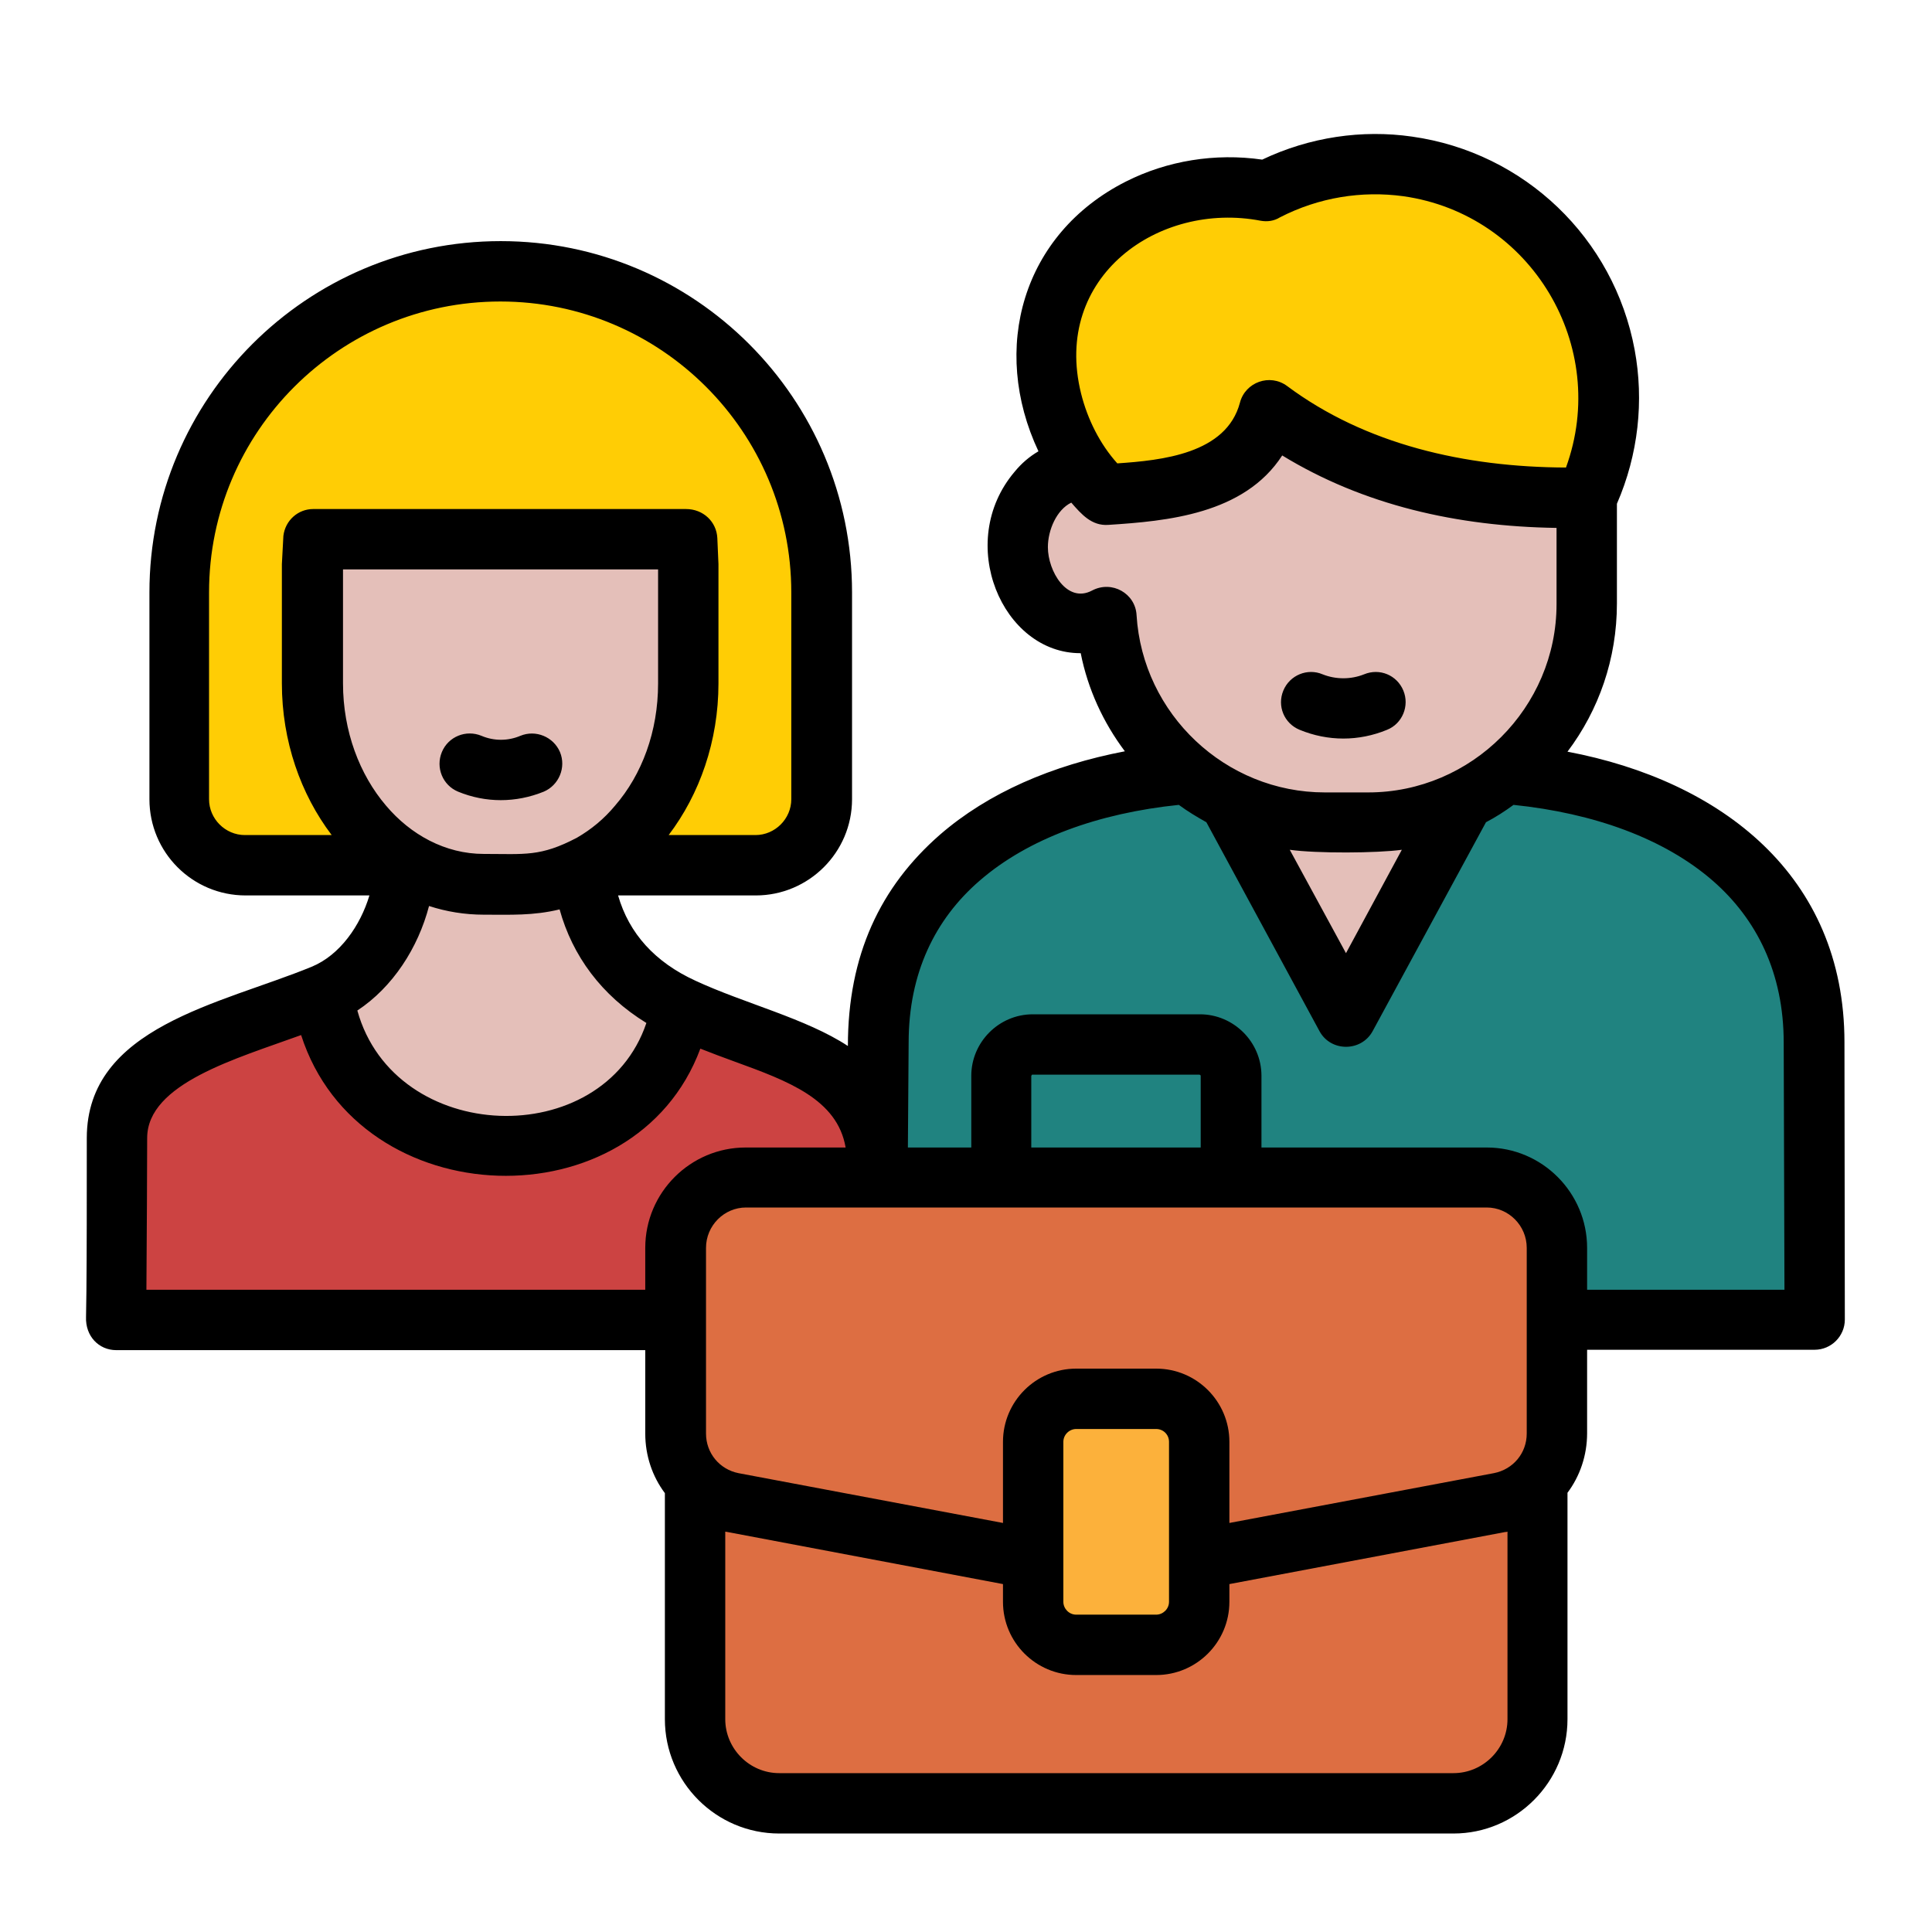 <svg xmlns="http://www.w3.org/2000/svg" id="Layer_1" viewBox="0 0 512 512"><g><g clip-rule="evenodd" fill-rule="evenodd"><path d="m81.8 229.3h-16.8c-9.6 0-17.5-7.9-17.5-17.5v-54.8c0-47 38.1-85.2 85.1-85.2s85.1 38.1 85.1 85.2v54.8c0 9.6-7.9 17.5-17.5 17.5h-22.7z" fill="#ffcd05"></path><path d="m31 301.6c0-31.2 59-30.5 74.2-51h53.4c3.4 5.3 10.3 11 22.8 16.8 23.8 10.9 51.1 13.1 51.1 40.7 0 13.9 0 27.8-.1 41.6h-201.6c.1-16 .2-32.1.2-48.1z" fill="#cc4342"></path><path d="m85.6 263.5c17-7 27.5-32.3 18.3-52 9.8 6.4 23 9 32 8.9s14-2 20.3-5.3c-4 9.6-4.4 38.4 24.2 51.9-9.2 50.6-87.5 48.1-94.8-3.5z" fill="#e4bfb9"></path><path d="m182.1 142.9c.2 2.2.3 4.4.3 6.6v31.6c0 29.3-20.4 53.2-45.3 53.2h-9c-24.9 0-45.3-23.9-45.3-53.2v-31.6c0-2.2.1-4.5.4-6.6z" fill="#e4bfb9"></path><path d="m480.8 349.8c0-26.1-.2-58.5-.2-73.5 0-46.9-40.9-70.5-91.8-71.7-11.8-15.8-22.3-28.8-32.2-35.6-9.9 6.8-20.3 19.7-32.2 35.6-50.9 1.2-91.8 24.8-91.8 71.7 0 15.1-.1 47.5-.1 73.5z" fill="#208380"></path><path d="m391.8 204.6c-1-.1-2-.1-3-.1-7.7-10.2-14.7-19.2-21.4-26.2h-10.8-10.8c-6.7 6.9-13.7 15.9-21.4 26.2-1 0-2 .1-3 .1l10.5 19.3 24.7 45.6 24.7-45.6z" fill="#e4bfb9"></path><path d="m350.9 67.5h11.5c31.9 0 58 26.1 58 57.9v34.4c0 31.9-26.1 58-58 58h-11.5c-30.7 0-56-24.2-57.8-54.5-12.4 6.5-23.5-6-23.5-18.5 0-12.6 10.9-25 23.4-18.6 0-32.3 25.4-58.7 57.9-58.7z" fill="#e4bfb9"></path><path d="m335.6 50.6c-22.7-4.3-47 6.5-55.5 28.1-6.9 17.5-.4 40.1 13 52.3 14.9-.8 38.1-2.4 43.3-22.3 22.2 16.2 50.2 24 84 23.1 11.3-24.1 6-52.7-13.2-71.1-19.3-18.3-48.1-22.4-71.6-10.1z" fill="#ffcd05"></path><path d="m206.5 331.7h178.6c12.2 0 22.3 10 22.3 22.3v101.7c0 12.2-10 22.3-22.3 22.3h-178.6c-12.2 0-22.3-10-22.3-22.3v-101.7c0-12.3 10-22.3 22.3-22.3z" fill="#dd6e42"></path><path d="m412.6 379.9v-49.2c0-10.3-8.4-18.6-18.7-18.6h-196.2c-10.3 0-18.7 8.4-18.7 18.6v49.2c0 9.1 6.3 16.6 15.2 18.3l101.6 19.2 101.6-19.2c8.9-1.7 15.2-9.2 15.2-18.3z" fill="#dd6e42"></path><path d="m285.2 370.7h21.2c6.3 0 11.4 5.1 11.4 11.4v42.5c0 6.3-5.1 11.4-11.4 11.4h-21.2c-6.3 0-11.4-5.1-11.4-11.4v-42.6c0-6.2 5.1-11.3 11.4-11.3z" fill="#fcb13b"></path></g><path d="m285.2 362.7h21.2c10.7 0 19.4 8.7 19.4 19.4v21.5l70.1-13.2c5.1-1 8.7-5.3 8.7-10.5v-49.2c0-5.9-4.8-10.7-10.6-10.7h-196.3c-5.8 0-10.6 4.8-10.6 10.7v49.2c0 5.2 3.6 9.5 8.6 10.5l70.1 13.2v-21.5c0-10.7 8.7-19.4 19.4-19.4zm40.6 57.1v4.7c0 10.7-8.7 19.4-19.4 19.4h-21.2c-10.7 0-19.4-8.7-19.4-19.4v-4.7l-73-13.8c-.2 0-.4-.1-.6-.1v49.7c0 7.8 6.4 14.3 14.3 14.3h178.7c7.8 0 14.3-6.4 14.3-14.3v-49.7c-.2.1-.4.1-.6.1zm-19.4-41.1h-21.2c-1.8 0-3.4 1.5-3.4 3.4v42.4c0 1.8 1.5 3.4 3.4 3.4h21.2c1.8 0 3.4-1.5 3.4-3.4v-42.4c0-1.9-1.5-3.4-3.4-3.4zm-130.2 17c-3.3-4.4-5.2-9.9-5.2-15.8v-22.1h-140.2c-4.6 0-8.2-3.7-8-8.8l.1-6.7c.1-11.3.1-22.5.1-40.7 0-29.5 35.5-35.5 59.6-45.4 7.5-3.1 12.9-10.9 15.3-18.9h-32.8c-14.1 0-25.5-11.4-25.5-25.5v-54.8c0-51.4 41.7-93.1 93.1-93.1s93.1 41.7 93.1 93.1v54.8c0 14.1-11.5 25.5-25.5 25.5h-36.5c2.9 10.1 9.8 17.7 20.5 22.6 12.9 6 29.3 10 40.4 17.3 0-24.1 8.6-42.2 24.4-56 12.8-11.1 29.7-18.4 49-22.1-5.7-7.6-9.8-16.4-11.7-26-20.8.1-33.4-29.4-17.5-48.1 1.8-2.2 3.9-4 6.3-5.4-12.8-27.2-4.3-57.6 23.2-71.5 10.9-5.5 23.6-7.6 36.1-5.8 12.6-6 26.5-8 39.7-6.1 29.8 4.2 53.5 26.9 59 56.5 2.5 13.5 1 27.7-4.7 40.8v26.4c0 14.7-4.8 28.3-13.1 39.3 40.6 7.7 73.4 32.7 73.4 77l.1 73.5c0 4.4-3.6 8-8 8h-60.3v22.1c0 5.9-1.9 11.4-5.2 15.8v60c0 16.7-13.6 30.3-30.2 30.3h-178.7c-16.7 0-30.3-13.6-30.3-30.3zm-5.2-53.9v-11.1c0-14.7 12-26.6 26.6-26.6h26.5c-2.2-12.8-15.2-17.6-29.5-22.8-3-1.1-6-2.2-9-3.4-17.3 46.6-90.4 44.4-105.8-3.6-17 6.2-40.8 12.8-40.8 27.3 0 8.9-.1 24.5-.2 40.2zm69.6-37.7h16.8v-19c0-8.9 7.3-16.3 16.3-16.3h44.3c8.9 0 16.3 7.3 16.3 16.3v19h59.7c14.7 0 26.6 12 26.6 26.6v11.1h52.3l-.2-65.5c0-18.4-7.1-32.7-18.8-42.9-12.9-11.2-31.5-17.9-52.8-20.1-2.3 1.7-4.8 3.3-7.3 4.6l-30 55.3c-3 5.6-11.1 5.6-14.1.1l-30-55.4c-2.5-1.4-5-2.9-7.3-4.6-21.3 2.2-39.9 8.9-52.8 20.1-11.8 10.2-18.8 24.5-18.8 42.9zm32.7 0h44.9v-19.1l-.3-.2h-44.4l-.2.3zm71.1-110.7c-4.1-1.7-6-6.3-4.3-10.4s6.4-6 10.4-4.3c3.5 1.4 7.5 1.4 11 0 4.1-1.7 8.7.2 10.4 4.3s-.3 8.8-4.3 10.4c-7.5 3.1-15.7 3.1-23.2 0zm-10.3-134.9c-27-5.2-55.3 14.8-47.6 45.8 1.7 6.8 5 13.4 9.6 18.5 11.7-.8 28.9-2.5 32.5-16.1 1.4-5.4 7.9-7.8 12.5-4.4 20.8 15.5 47.1 21.5 73.9 21.6 11.7-32.1-9.2-67.1-43.1-71.9-11-1.5-22.4.3-32.7 5.6-1.6 1-3.4 1.2-5.1.9zm78.3 81.4c-26.2-.4-51-6-72.6-19.2-10.1 15.6-30.6 17.4-46.1 18.4-4.4.3-7.1-2.8-9.8-5.9-3.9 1.9-6.2 7.3-6.2 11.8 0 6.4 5.1 15 11.7 11.5 5.3-2.8 11.5.8 11.8 6.5 1.6 26.3 23.6 47 49.9 47h11.5c27.4 0 49.9-22.5 49.9-49.9v-20.2zm-40.9 85.3c-6.5.9-22.6 1-29.7 0l14.9 27.4zm-250.1-15.4c-4.1-1.7-6-6.4-4.3-10.5s6.4-6 10.5-4.3c3.3 1.4 7 1.4 10.3 0 4.1-1.7 8.8.3 10.5 4.3 1.7 4.1-.3 8.8-4.3 10.5-7.4 3-15.4 3-22.7 0zm68.7-67.2.3 6.9v31.6c0 15.3-5 29.4-13.2 40.2h23c5.2 0 9.5-4.3 9.5-9.5v-54.8c0-42.6-34.6-77.1-77.1-77.1-42.6 0-77.2 34.5-77.2 77.1v54.8c0 5.2 4.3 9.5 9.5 9.5h23c-8.2-10.8-13.2-24.9-13.2-40.2v-31.6l.4-7.5c.5-4.1 3.9-7.1 7.9-7.1h98.8c4.6 0 8.1 3.4 8.3 7.7zm-41.8 98.4c-7 1.7-13 1.4-20.1 1.4-5 0-9.9-.8-14.5-2.3-2.9 11.1-9.6 21.5-19 27.7 9.9 35.7 65 37.6 76.6 3.3-11.9-7.3-19.6-17.8-23-30.1zm26.1-59.9v-30.2h-83.5v30.2c0 12.7 4.4 24.2 11.4 32.4 6.5 7.7 15.7 12.8 25.9 12.8 10.9 0 15 .8 24.7-4.3 3.8-2.2 7.2-5 10.1-8.5 7.1-8.2 11.4-19.6 11.4-32.4z"></path></g></svg>